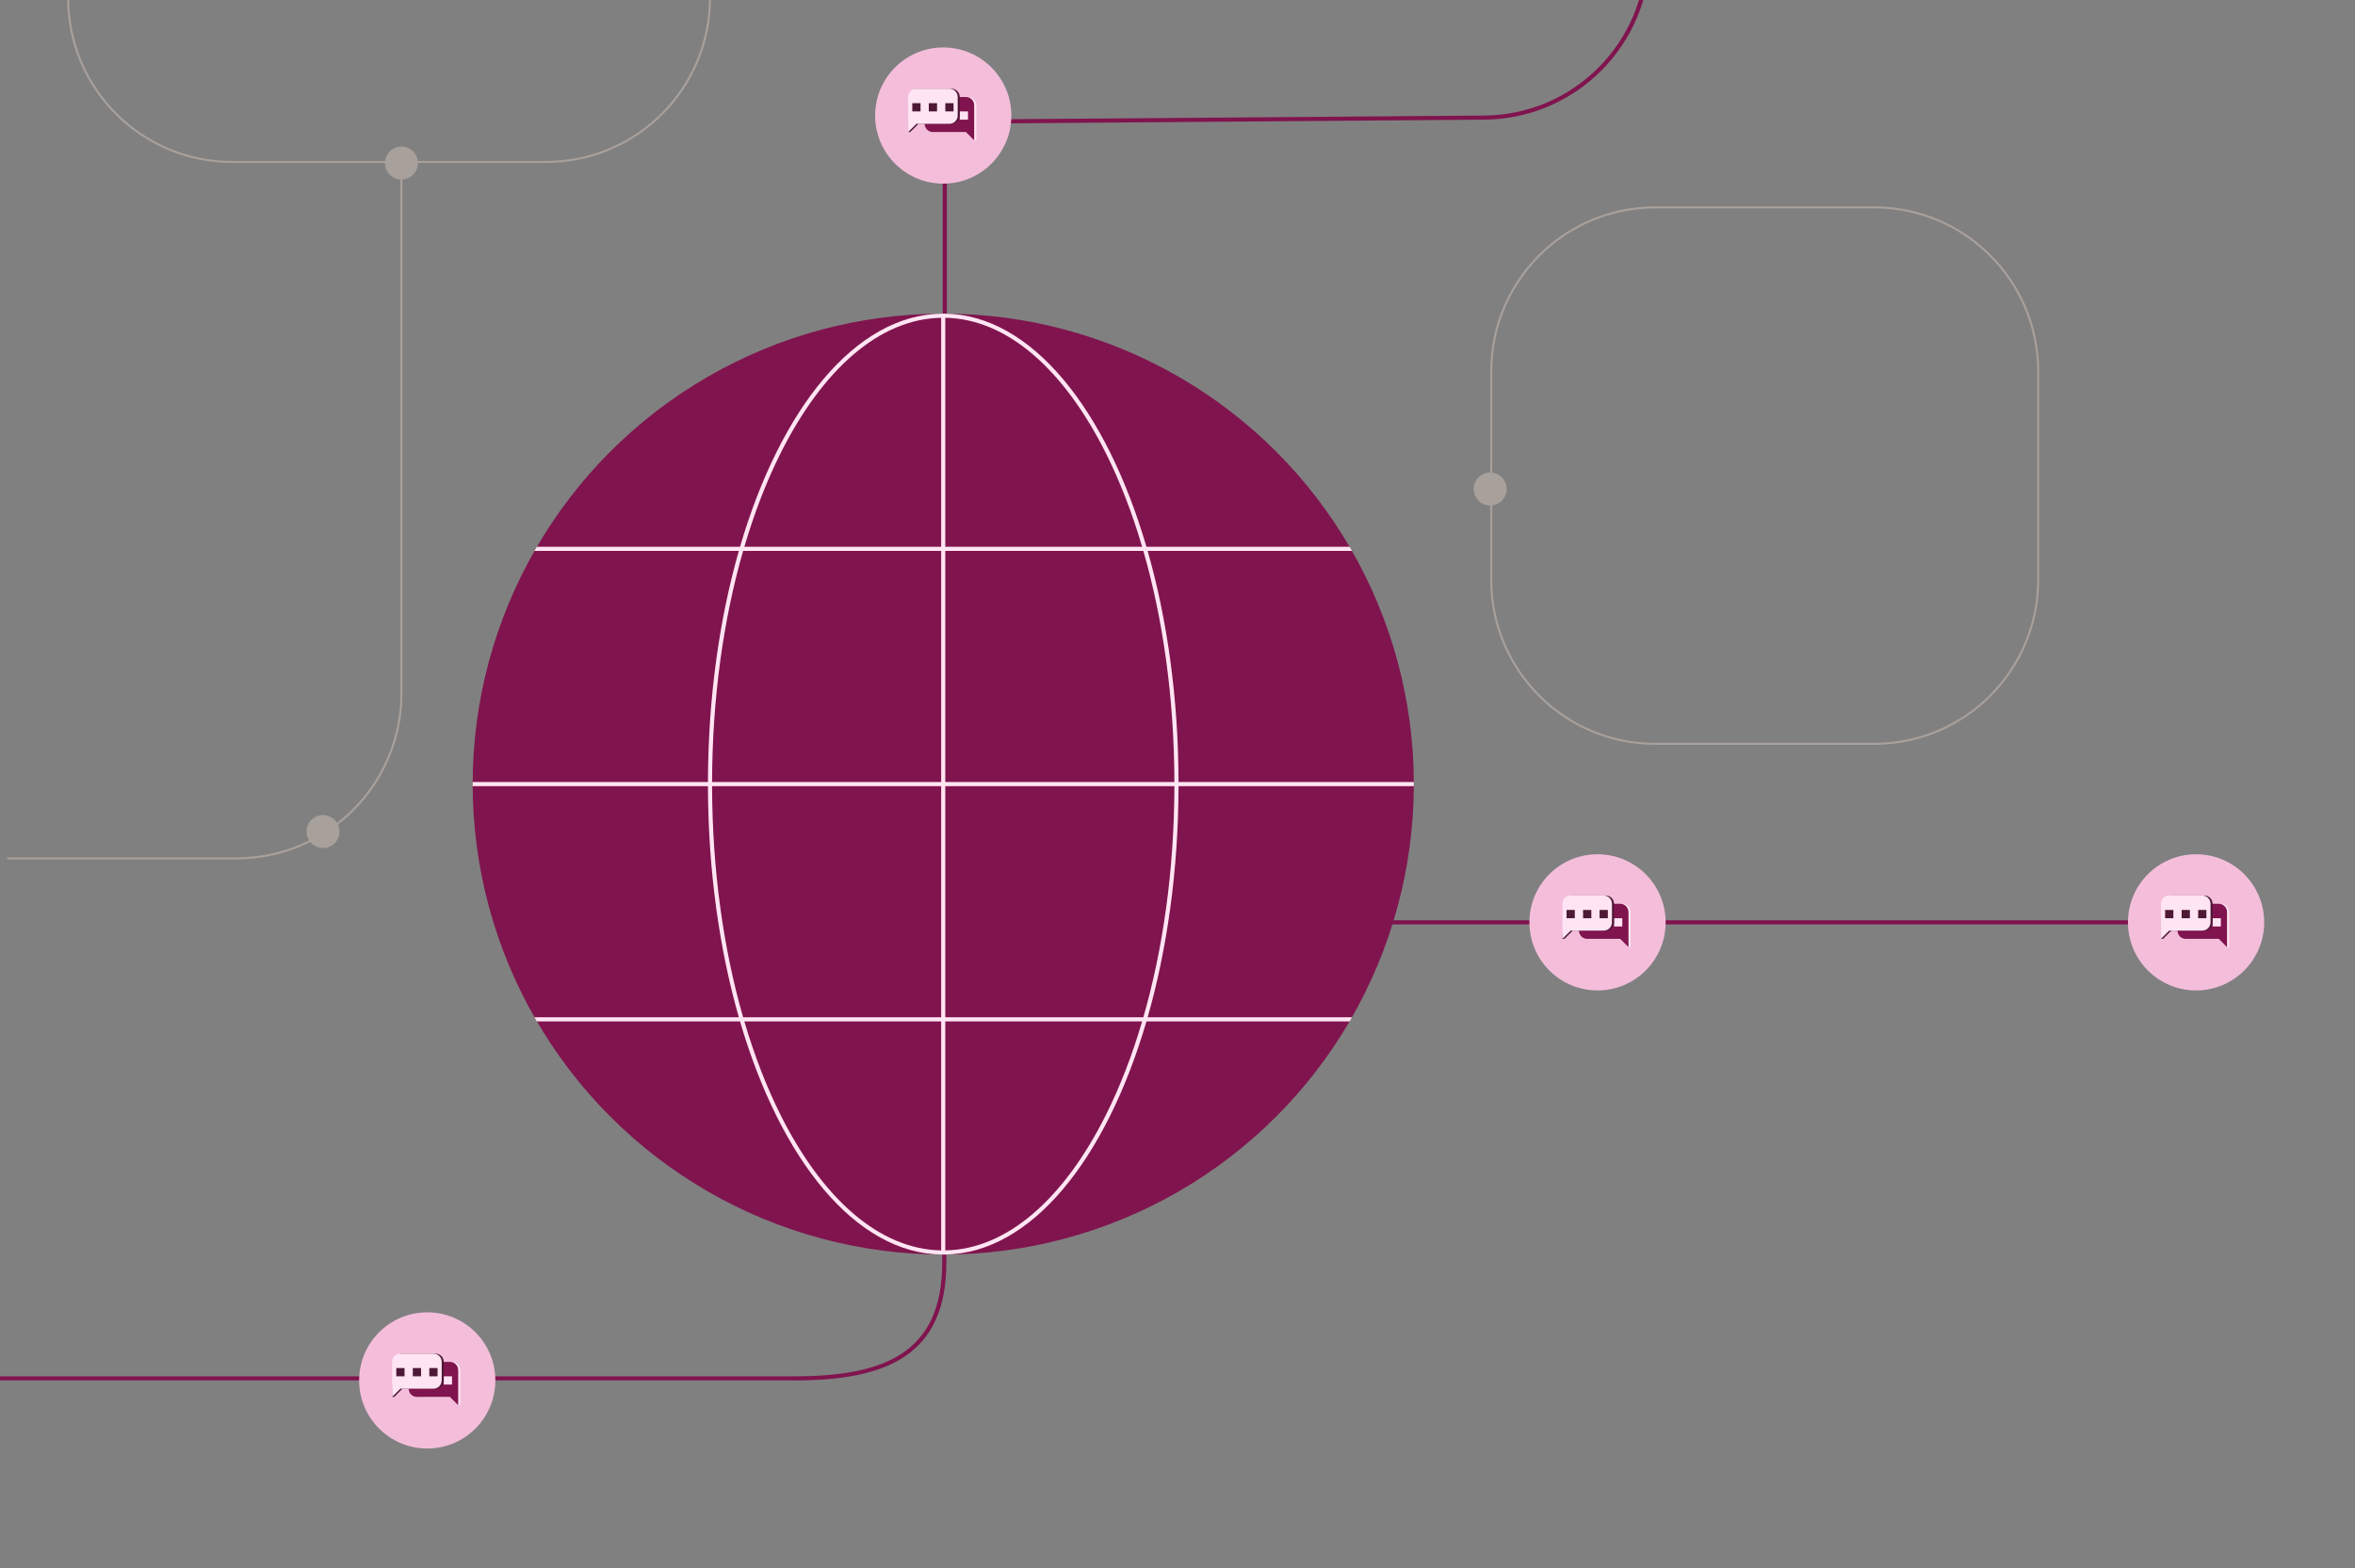 <svg width="1141" height="760" viewBox="0 0 1141 760" fill="none" xmlns="http://www.w3.org/2000/svg">
<rect x="0" y="0" width="1141" height="760" fill="#808080" stroke="none"/>
<g clip-path="url(#clip0_903_2207)">
<path fill-rule="evenodd" clip-rule="evenodd" d="M32.5 -158C32.5 -202.183 68.317 -238 112.5 -238H264.5C308.683 -238 344.5 -202.183 344.5 -158V-1C344.5 43.183 308.683 79 264.5 79H202.5C202.5 83.25 199.185 86.727 195 86.985V336C195 361.897 182.771 384.938 163.773 399.663C164.24 400.679 164.5 401.809 164.5 403C164.5 407.418 160.918 411 156.5 411C154.021 411 151.805 409.872 150.338 408.102C139.545 413.477 127.376 416.5 114.5 416.5H3.5V415.5H114.5C127.156 415.5 139.12 412.543 149.741 407.282C148.955 406.044 148.5 404.575 148.5 403C148.5 398.582 152.082 395 156.5 395C159.365 395 161.879 396.507 163.292 398.771C181.979 384.224 194 361.516 194 336V86.985C189.815 86.727 186.5 83.25 186.5 79H112.5C68.317 79 32.5 43.183 32.5 -1V-158ZM264.5 78H202.438C201.946 74.054 198.58 71 194.5 71C190.42 71 187.054 74.054 186.562 78H112.5C68.87 78 33.5 42.63 33.5 -1V-158C33.5 -201.63 68.87 -237 112.5 -237H264.5C308.13 -237 343.5 -201.63 343.5 -158V-1C343.5 42.63 308.13 78 264.5 78Z" fill="#A8A09B"/>
<path fill-rule="evenodd" clip-rule="evenodd" d="M722 229V180C722 135.817 757.817 100 802 100H908C952.183 100 988 135.817 988 180V281C988 325.183 952.183 361 908 361H802C757.817 361 722 325.183 722 281V245C717.582 245 714 241.418 714 237C714 232.582 717.582 229 722 229ZM802 101H908C951.63 101 987 136.37 987 180V281C987 324.63 951.63 360 908 360H802C758.37 360 723 324.63 723 281V244.938C726.946 244.446 730 241.08 730 237C730 232.92 726.946 229.554 723 229.062V180C723 136.37 758.37 101 802 101Z" fill="#A8A09B"/>
<path d="M799.5 -103V-23C799.5 21.735 763.235 58 718.5 58L458.752 60V58L718.5 56C762.13 56 797.5 20.631 797.5 -23V-103H799.5Z" fill="#80144E"/>
<path d="M456.751 513.528V58H458.752L458.802 500.625C467.377 465.246 506.943 446 545 446H1058V448H545C503.52 448 461.959 472.969 458.751 513.612L458.5 600V612C458.5 656.735 429.735 669 385 669H-7V667H385C428.63 667 456.5 655.63 456.5 612V520C456.5 517.821 456.585 515.663 456.751 513.528Z" fill="#80144E"/>
<path d="M240 669C240 687.225 225.225 702 207 702C188.775 702 174 687.225 174 669C174 650.775 188.775 636 207 636C225.225 636 240 650.775 240 669Z" fill="#F4BEDB"/>
<path d="M490 56C490 74.225 475.225 89 457 89C438.775 89 424 74.225 424 56C424 37.775 438.775 23 457 23C475.225 23 490 37.775 490 56Z" fill="#F4BEDB"/>
<path d="M807 447C807 465.225 792.225 480 774 480C755.775 480 741 465.225 741 447C741 428.775 755.775 414 774 414C792.225 414 807 428.775 807 447Z" fill="#F4BEDB"/>
<path d="M1097 447C1097 465.225 1082.23 480 1064 480C1045.77 480 1031 465.225 1031 447C1031 428.775 1045.77 414 1064 414C1082.23 414 1097 428.775 1097 447Z" fill="#F4BEDB"/>
<path d="M223 664C223 661.791 221.209 660 219 660H203C200.791 660 199 661.791 199 664V673C199 675.209 200.791 677 203 677H219L222 681H223V677V664Z" fill="#FFE5F3"/>
<path d="M222 664C222 661.791 220.209 660 218 660H202C199.791 660 198 661.791 198 664V673C198 675.209 199.791 677 202 677H218L222 681V677V664Z" fill="#80144E"/>
<path d="M199 667H203V671H199V667Z" fill="#FFE5F3"/>
<path d="M207 667H211V671H207V667Z" fill="#FFE5F3"/>
<path d="M215 667H219V671H215V667Z" fill="#FFE5F3"/>
<path d="M190.819 659.81C190.92 657.677 192.679 656 194.814 656H211C213.209 656 215 657.791 215 660V669C215 671.209 213.209 673 211 673H195L191 677H190L190.819 659.81Z" fill="#4D1935"/>
<path d="M190 660C190 657.791 191.791 656 194 656H210C212.209 656 214 657.791 214 660V669C214 671.209 212.209 673 210 673H194L190 677V673V660Z" fill="#FFE5F3"/>
<path d="M192 663H196V667H192V663Z" fill="#4D1935"/>
<path d="M200 663H204V667H200V663Z" fill="#4D1935"/>
<path d="M208 663H212V667H208V663Z" fill="#4D1935"/>
<path d="M473 51C473 48.791 471.209 47 469 47H453C450.791 47 449 48.791 449 51V60C449 62.209 450.791 64 453 64H469L472 68H473V64V51Z" fill="#FFE5F3"/>
<path d="M472 51C472 48.791 470.209 47 468 47H452C449.791 47 448 48.791 448 51V60C448 62.209 449.791 64 452 64H468L472 68V64V51Z" fill="#80144E"/>
<path d="M449 54H453V58H449V54Z" fill="#FFE5F3"/>
<path d="M457 54H461V58H457V54Z" fill="#FFE5F3"/>
<path d="M465 54H469V58H465V54Z" fill="#FFE5F3"/>
<path d="M440.819 46.81C440.92 44.677 442.679 43 444.814 43H461C463.209 43 465 44.791 465 47V56C465 58.209 463.209 60 461 60H445L441 64H440L440.819 46.81Z" fill="#4D1935"/>
<path d="M440 47C440 44.791 441.791 43 444 43H460C462.209 43 464 44.791 464 47V56C464 58.209 462.209 60 460 60H444L440 64V60V47Z" fill="#FFE5F3"/>
<path d="M442 50H446V54H442V50Z" fill="#4D1935"/>
<path d="M450 50H454V54H450V50Z" fill="#4D1935"/>
<path d="M458 50H462V54H458V50Z" fill="#4D1935"/>
<path d="M790 442C790 439.791 788.209 438 786 438H770C767.791 438 766 439.791 766 442V451C766 453.209 767.791 455 770 455H786L789 459H790V455V442Z" fill="#FFE5F3"/>
<path d="M789 442C789 439.791 787.209 438 785 438H769C766.791 438 765 439.791 765 442V451C765 453.209 766.791 455 769 455H785L789 459V455V442Z" fill="#80144E"/>
<path d="M766 445H770V449H766V445Z" fill="#FFE5F3"/>
<path d="M774 445H778V449H774V445Z" fill="#FFE5F3"/>
<path d="M782 445H786V449H782V445Z" fill="#FFE5F3"/>
<path d="M757.819 437.81C757.92 435.677 759.679 434 761.814 434H778C780.209 434 782 435.791 782 438V447C782 449.209 780.209 451 778 451H762L758 455H757L757.819 437.81Z" fill="#4D1935"/>
<path d="M757 438C757 435.791 758.791 434 761 434H777C779.209 434 781 435.791 781 438V447C781 449.209 779.209 451 777 451H761L757 455V451V438Z" fill="#FFE5F3"/>
<path d="M759 441H763V445H759V441Z" fill="#4D1935"/>
<path d="M767 441H771V445H767V441Z" fill="#4D1935"/>
<path d="M775 441H779V445H775V441Z" fill="#4D1935"/>
<path d="M1080 442C1080 439.791 1078.21 438 1076 438H1060C1057.79 438 1056 439.791 1056 442V451C1056 453.209 1057.79 455 1060 455H1076L1079 459H1080V455V442Z" fill="#FFE5F3"/>
<path d="M1079 442C1079 439.791 1077.21 438 1075 438H1059C1056.79 438 1055 439.791 1055 442V451C1055 453.209 1056.79 455 1059 455H1075L1079 459V455V442Z" fill="#80144E"/>
<path d="M1056 445H1060V449H1056V445Z" fill="#FFE5F3"/>
<path d="M1064 445H1068V449H1064V445Z" fill="#FFE5F3"/>
<path d="M1072 445H1076V449H1072V445Z" fill="#FFE5F3"/>
<path d="M1047.82 437.81C1047.92 435.677 1049.68 434 1051.81 434H1068C1070.21 434 1072 435.791 1072 438V447C1072 449.209 1070.21 451 1068 451H1052L1048 455H1047L1047.82 437.81Z" fill="#4D1935"/>
<path d="M1047 438C1047 435.791 1048.79 434 1051 434H1067C1069.21 434 1071 435.791 1071 438V447C1071 449.209 1069.21 451 1067 451H1051L1047 455V451V438Z" fill="#FFE5F3"/>
<path d="M1049 441H1053V445H1049V441Z" fill="#4D1935"/>
<path d="M1057 441H1061V445H1057V441Z" fill="#4D1935"/>
<path d="M1065 441H1069V445H1065V441Z" fill="#4D1935"/>
<g clip-path="url(#clip1_903_2207)">
<circle cx="457" cy="380" r="228" fill="#80144E"/>
<path fill-rule="evenodd" clip-rule="evenodd" d="M684.998 381C684.999 380.667 685 380.333 685 380C685 379.667 684.999 379.333 684.998 379H570.999C570.911 338.258 565.481 300.039 556.036 267H655.073C654.69 266.331 654.305 265.665 653.916 265H555.458C535.834 197.94 499.571 152.723 458 152.009V152.002C457.667 152.001 457.333 152 457 152C456.667 152 456.333 152.001 456 152.002V152.009C414.429 152.723 378.166 197.94 358.542 265H260.084C259.695 265.665 259.31 266.331 258.927 267H357.964C348.519 300.039 343.089 338.258 343.001 379H229.002C229.001 379.333 229 379.667 229 380C229 380.333 229.001 380.667 229.002 381H343.001C343.089 421.742 348.519 459.961 357.964 493H258.927C259.31 493.669 259.695 494.335 260.084 495H358.542C378.166 562.06 414.429 607.277 456 607.991V607.998C456.333 607.999 456.667 608 457 608C457.333 608 457.667 607.999 458 607.998V607.991C499.571 607.277 535.834 562.06 555.458 495H653.916C654.305 494.335 654.69 493.669 655.073 493H556.036C565.481 459.961 570.911 421.742 570.999 381H684.998ZM456 605.991V495H360.627C365.514 511.592 371.424 526.817 378.179 540.326C398.476 580.921 426.07 605.456 456 605.991ZM360.044 493H456V381H345.001C345.089 421.812 350.561 460.04 360.044 493ZM345.001 379H456V267H360.044C350.561 299.96 345.089 338.188 345.001 379ZM360.627 265H456V154.009C426.07 154.544 398.476 179.079 378.179 219.674C371.424 233.183 365.514 248.408 360.627 265ZM458 154.009V265H553.373C548.486 248.408 542.576 233.183 535.821 219.674C515.524 179.079 487.93 154.544 458 154.009ZM553.956 267H458V379H568.999C568.911 338.188 563.439 299.96 553.956 267ZM568.999 381H458V493H553.956C563.439 460.04 568.911 421.812 568.999 381ZM553.373 495H458V605.991C487.93 605.456 515.524 580.921 535.821 540.326C542.576 526.817 548.486 511.592 553.373 495Z" fill="#FFE5F3"/>
</g>
</g>
<defs>
<clipPath id="clip0_903_2207">
<rect width="1141" height="760" fill="white"/>
</clipPath>
<clipPath id="clip1_903_2207">
<rect width="456" height="456" fill="white" transform="translate(229 152)"/>
</clipPath>
</defs>
</svg>
